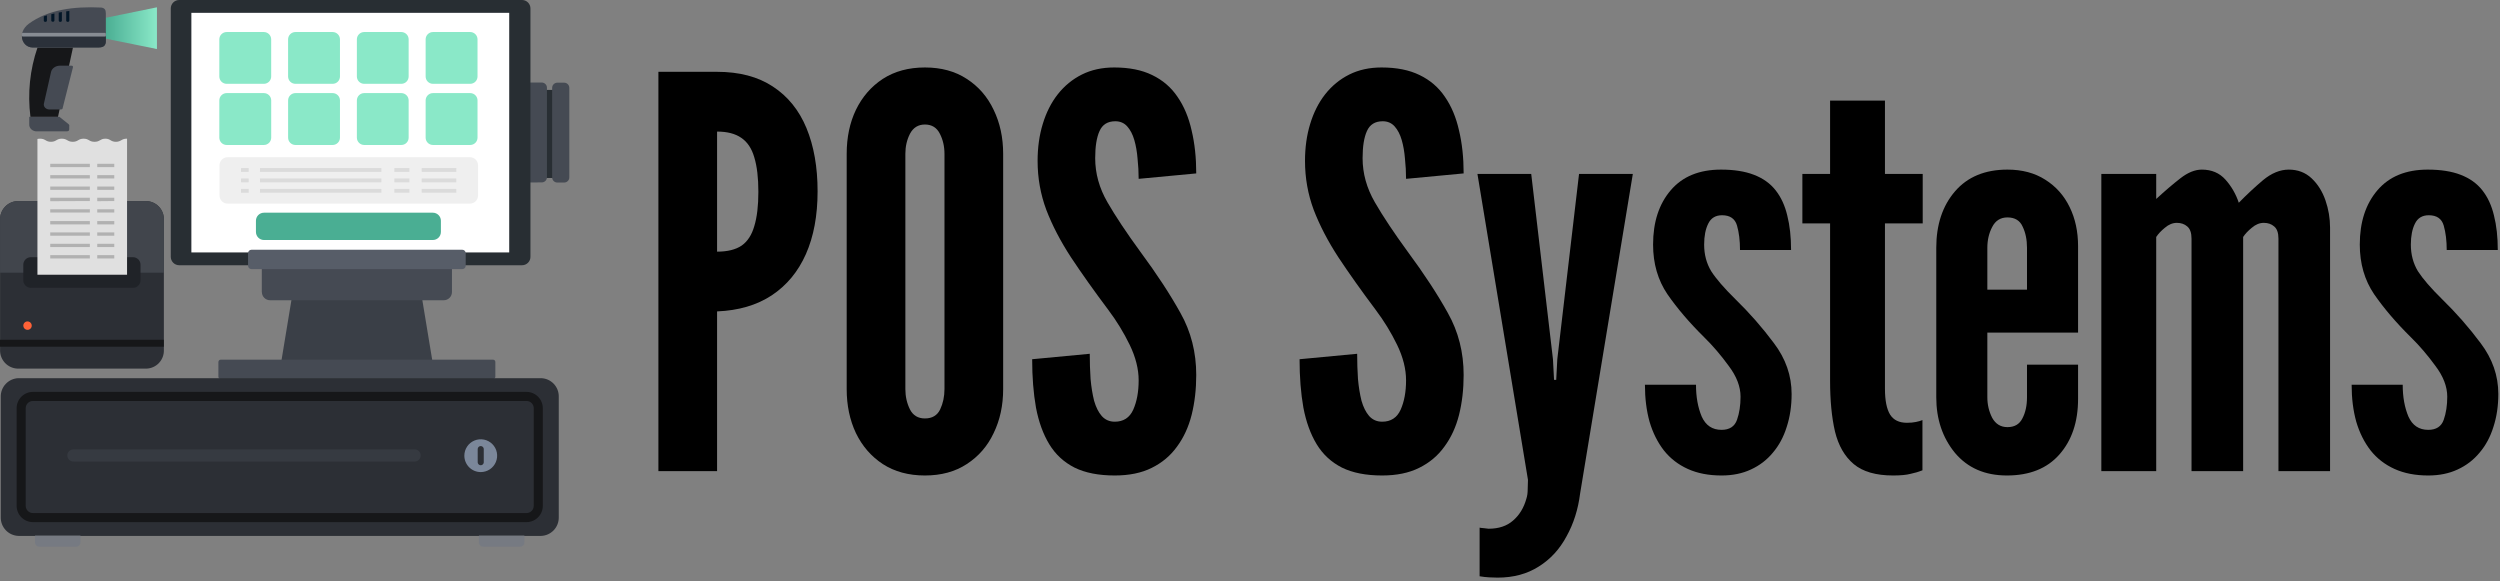 <svg width="589" height="137" viewBox="0 0 589 137" fill="none" xmlns="http://www.w3.org/2000/svg">
<rect x="0" y="0" width="589" height="137" fill="#808080" stroke="none"/>
<path fill-rule="evenodd" clip-rule="evenodd" d="M0.016 51.738V82.48C-0.007 83.604 0.413 84.692 1.185 85.509C1.957 86.326 3.019 86.807 4.143 86.847H34.489C35.614 86.814 36.68 86.335 37.453 85.516C38.225 84.697 38.642 83.605 38.61 82.48V51.738C38.642 50.612 38.225 49.52 37.453 48.702C36.68 47.883 35.614 47.404 34.489 47.37H4.143C3.019 47.411 1.957 47.892 1.185 48.709C0.413 49.526 -0.007 50.614 0.016 51.738Z" fill="#2C2F35"/>
<path fill-rule="evenodd" clip-rule="evenodd" d="M0.016 64.235V51.738C-0.007 50.614 0.413 49.526 1.185 48.709C1.957 47.892 3.019 47.411 4.143 47.37H34.489C35.614 47.404 36.68 47.883 37.453 48.702C38.225 49.52 38.642 50.612 38.61 51.738V64.235H0.016Z" fill="#41454C"/>
<path fill-rule="evenodd" clip-rule="evenodd" d="M5.486 62.426V65.98C5.479 66.213 5.518 66.446 5.601 66.665C5.684 66.884 5.81 67.084 5.97 67.254C6.131 67.424 6.323 67.561 6.537 67.656C6.751 67.751 6.981 67.804 7.215 67.81H31.385C31.618 67.803 31.848 67.75 32.061 67.654C32.274 67.559 32.466 67.422 32.626 67.252C32.786 67.082 32.911 66.882 32.993 66.664C33.076 66.445 33.115 66.213 33.108 65.98V62.426C33.115 62.192 33.076 61.96 32.993 61.742C32.911 61.523 32.786 61.323 32.626 61.153C32.466 60.983 32.274 60.847 32.061 60.751C31.848 60.655 31.618 60.602 31.385 60.595H7.215C6.743 60.609 6.296 60.81 5.972 61.153C5.648 61.496 5.473 61.954 5.486 62.426Z" fill="#202328"/>
<path fill-rule="evenodd" clip-rule="evenodd" d="M6.481 75.726C6.679 75.725 6.872 75.782 7.036 75.891C7.2 75.999 7.329 76.155 7.405 76.336C7.481 76.518 7.502 76.719 7.464 76.912C7.426 77.105 7.332 77.283 7.193 77.423C7.054 77.563 6.876 77.658 6.683 77.697C6.49 77.736 6.289 77.716 6.107 77.641C5.925 77.566 5.769 77.439 5.659 77.275C5.55 77.111 5.491 76.918 5.491 76.721C5.491 76.458 5.595 76.206 5.781 76.019C5.966 75.832 6.218 75.727 6.481 75.726Z" fill="#FF6237"/>
<path fill-rule="evenodd" clip-rule="evenodd" d="M8.82 64.727V32.743C9.027 32.694 9.239 32.671 9.452 32.673C10.731 32.673 10.731 33.407 12.005 33.407C13.278 33.407 13.278 32.673 14.558 32.673C15.837 32.673 15.864 33.407 17.143 33.407C18.422 33.407 18.416 32.673 19.696 32.673C20.975 32.673 20.969 33.407 22.275 33.407C23.581 33.407 23.555 32.695 24.78 32.673C26.006 32.652 26.049 33.407 27.301 33.407C28.553 33.407 28.58 32.673 29.854 32.673H29.934V64.727H8.82Z" fill="#E0E0E0"/>
<path fill-rule="evenodd" clip-rule="evenodd" d="M11.833 60.89V60.108H21.168V60.89H11.833ZM22.907 60.89V60.108H26.926V60.89H22.907ZM11.833 58.214V57.432H21.168V58.214H11.833ZM22.907 58.214V57.432H26.926V58.214H22.907ZM11.833 55.538V54.756H21.168V55.538H11.833ZM22.907 55.538V54.756H26.926V55.538H22.907ZM11.833 52.862V52.08H21.168V52.862H11.833ZM22.907 52.862V52.08H26.926V52.862H22.907ZM11.833 50.079V49.297H21.168V50.079H11.833ZM22.907 50.079V49.297H26.926V50.079H22.907ZM11.833 47.403V46.584H21.168V47.365L11.833 47.403ZM22.907 47.403V46.584H26.926V47.365L22.907 47.403ZM11.833 44.727V43.945H21.168V44.727H11.833ZM22.907 44.727V43.945H26.926V44.727H22.907ZM11.833 42.05V41.269H21.168V42.05H11.833ZM22.907 42.05V41.269H26.926V42.05H22.907ZM11.833 39.374V38.593H21.168V39.374H11.833ZM22.907 39.374V38.593H26.926V39.374H22.907Z" fill="#B1B1B1"/>
<path fill-rule="evenodd" clip-rule="evenodd" d="M0 81.688V80.045H38.594V81.688H0Z" fill="#161719"/>
<path fill-rule="evenodd" clip-rule="evenodd" d="M66.165 85.815L69.906 63.154H80.204H98.256L101.896 85.2L66.165 85.815Z" fill="#3A3F47"/>
<path fill-rule="evenodd" clip-rule="evenodd" d="M51.452 85.275V88.748C51.452 88.89 51.509 89.026 51.609 89.127C51.709 89.227 51.846 89.283 51.987 89.283H116.17C116.312 89.283 116.448 89.227 116.548 89.127C116.649 89.026 116.705 88.89 116.705 88.748V85.275C116.705 85.133 116.649 84.997 116.548 84.896C116.448 84.796 116.312 84.74 116.17 84.74H51.993C51.851 84.74 51.715 84.796 51.614 84.896C51.514 84.997 51.458 85.133 51.458 85.275H51.452Z" fill="#454A53"/>
<path fill-rule="evenodd" clip-rule="evenodd" d="M128.613 21.184V41.934H130.347V21.184H128.613Z" fill="#282E33"/>
<path fill-rule="evenodd" clip-rule="evenodd" d="M123.893 42.993V19.444H127.639C127.963 19.444 128.273 19.573 128.502 19.802C128.731 20.03 128.86 20.341 128.86 20.664V41.752C128.86 41.912 128.829 42.072 128.768 42.22C128.707 42.369 128.617 42.504 128.504 42.618C128.391 42.732 128.256 42.822 128.107 42.884C127.959 42.946 127.8 42.977 127.639 42.977L123.893 42.993Z" fill="#454A53"/>
<path fill-rule="evenodd" clip-rule="evenodd" d="M130.085 41.789V20.702C130.085 20.378 130.213 20.067 130.442 19.837C130.671 19.607 130.981 19.478 131.305 19.476H132.911C133.235 19.478 133.545 19.607 133.774 19.837C134.003 20.067 134.131 20.378 134.131 20.702V41.789C134.132 41.95 134.101 42.108 134.04 42.257C133.979 42.405 133.889 42.54 133.775 42.654C133.662 42.767 133.527 42.857 133.379 42.918C133.23 42.979 133.071 43.01 132.911 43.009H131.305C131.145 43.01 130.986 42.979 130.838 42.918C130.689 42.857 130.554 42.767 130.441 42.654C130.327 42.54 130.238 42.405 130.177 42.257C130.115 42.108 130.084 41.95 130.085 41.789Z" fill="#454A53"/>
<path fill-rule="evenodd" clip-rule="evenodd" d="M42.22 62.491H122.994C123.254 62.491 123.511 62.44 123.751 62.34C123.992 62.241 124.21 62.095 124.394 61.911C124.578 61.727 124.724 61.509 124.823 61.269C124.923 61.028 124.974 60.771 124.974 60.511V1.986C124.974 1.46 124.765 0.956 124.394 0.583C124.023 0.211 123.519 0.001 122.994 0H42.22C41.693 0 41.188 0.209 40.816 0.582C40.444 0.954 40.234 1.459 40.234 1.986V60.511C40.236 61.036 40.446 61.54 40.818 61.911C41.19 62.282 41.694 62.491 42.22 62.491Z" fill="#282E33"/>
<path fill-rule="evenodd" clip-rule="evenodd" d="M45.089 59.472H119.97V3.024H45.089V59.472Z" fill="white"/>
<path fill-rule="evenodd" clip-rule="evenodd" d="M51.72 46.065V38.936C51.72 38.434 51.92 37.952 52.275 37.597C52.63 37.241 53.112 37.042 53.615 37.042H110.727C111.23 37.042 111.712 37.241 112.068 37.596C112.424 37.952 112.625 38.433 112.627 38.936V46.065C112.627 46.569 112.427 47.053 112.07 47.409C111.714 47.765 111.231 47.965 110.727 47.965H53.615C53.365 47.965 53.118 47.916 52.888 47.821C52.658 47.725 52.449 47.585 52.273 47.408C52.097 47.232 51.958 47.023 51.863 46.792C51.768 46.562 51.719 46.315 51.72 46.065Z" fill="#EFEFEF"/>
<path fill-rule="evenodd" clip-rule="evenodd" d="M60.299 54.645V52.012C60.299 51.762 60.347 51.515 60.442 51.285C60.537 51.054 60.676 50.845 60.852 50.668C61.028 50.492 61.237 50.352 61.468 50.256C61.698 50.161 61.945 50.112 62.194 50.112H101.981C102.484 50.113 102.966 50.314 103.321 50.67C103.677 51.026 103.876 51.509 103.876 52.012V54.645C103.876 55.148 103.677 55.63 103.321 55.986C102.966 56.343 102.484 56.543 101.981 56.545H62.194C61.945 56.545 61.698 56.496 61.468 56.4C61.237 56.304 61.028 56.164 60.852 55.988C60.676 55.812 60.537 55.602 60.442 55.371C60.347 55.141 60.299 54.894 60.299 54.645Z" fill="#4AAE93"/>
<path fill-rule="evenodd" clip-rule="evenodd" d="M51.672 32.428V23.662C51.672 23.434 51.717 23.21 51.803 23C51.89 22.79 52.018 22.6 52.178 22.439C52.339 22.279 52.529 22.151 52.739 22.064C52.949 21.977 53.173 21.933 53.401 21.933H62.167C62.394 21.933 62.619 21.977 62.829 22.064C63.038 22.151 63.229 22.279 63.39 22.439C63.55 22.6 63.677 22.79 63.764 23C63.851 23.21 63.896 23.434 63.896 23.662V32.428C63.896 32.887 63.714 33.326 63.39 33.651C63.065 33.975 62.626 34.157 62.167 34.157H53.401C52.942 34.157 52.502 33.975 52.178 33.651C51.854 33.326 51.672 32.887 51.672 32.428ZM67.878 32.428V23.662C67.878 23.204 68.059 22.765 68.382 22.441C68.705 22.117 69.144 21.934 69.601 21.933H78.368C78.595 21.933 78.82 21.977 79.029 22.064C79.239 22.151 79.43 22.279 79.59 22.439C79.751 22.6 79.878 22.79 79.965 23C80.052 23.21 80.097 23.434 80.097 23.662V32.428C80.097 32.887 79.915 33.326 79.59 33.651C79.266 33.975 78.826 34.157 78.368 34.157H69.601C69.374 34.157 69.15 34.112 68.941 34.025C68.731 33.938 68.541 33.811 68.381 33.65C68.221 33.49 68.094 33.299 68.007 33.089C67.921 32.88 67.877 32.655 67.878 32.428ZM84.079 32.428V23.662C84.079 23.434 84.123 23.21 84.21 23C84.297 22.79 84.424 22.6 84.585 22.439C84.746 22.279 84.936 22.151 85.146 22.064C85.356 21.977 85.58 21.933 85.807 21.933H94.569C95.023 21.938 95.458 22.123 95.777 22.447C96.097 22.77 96.276 23.207 96.276 23.662V32.428C96.277 32.655 96.233 32.881 96.146 33.091C96.059 33.301 95.932 33.492 95.771 33.652C95.611 33.813 95.42 33.94 95.21 34.027C95 34.113 94.775 34.158 94.547 34.157H85.807C85.349 34.157 84.909 33.975 84.585 33.651C84.261 33.326 84.079 32.887 84.079 32.428ZM100.279 32.428V23.662C100.279 23.434 100.324 23.21 100.411 23C100.498 22.79 100.625 22.6 100.786 22.439C100.946 22.279 101.137 22.151 101.347 22.064C101.556 21.977 101.781 21.933 102.008 21.933H110.775C111.002 21.933 111.227 21.977 111.436 22.064C111.646 22.151 111.837 22.279 111.997 22.439C112.158 22.6 112.285 22.79 112.372 23C112.459 23.21 112.504 23.434 112.504 23.662V32.428C112.504 32.887 112.321 33.326 111.997 33.651C111.673 33.975 111.233 34.157 110.775 34.157H102.008C101.55 34.157 101.11 33.975 100.786 33.651C100.462 33.326 100.279 32.887 100.279 32.428ZM51.672 18.02V9.275C51.672 8.817 51.854 8.377 52.178 8.053C52.502 7.729 52.942 7.546 53.401 7.546H62.167C62.625 7.548 63.063 7.731 63.386 8.055C63.709 8.379 63.891 8.818 63.891 9.275V18.02C63.891 18.478 63.709 18.917 63.386 19.241C63.063 19.565 62.625 19.748 62.167 19.749H53.401C52.942 19.749 52.502 19.567 52.178 19.243C51.854 18.919 51.672 18.479 51.672 18.02ZM67.873 18.02V9.275C67.873 9.048 67.917 8.823 68.004 8.614C68.091 8.404 68.218 8.213 68.379 8.053C68.539 7.892 68.73 7.765 68.94 7.678C69.149 7.591 69.374 7.546 69.601 7.546H78.368C78.826 7.546 79.266 7.729 79.59 8.053C79.915 8.377 80.097 8.817 80.097 9.275V18.02C80.097 18.247 80.052 18.472 79.965 18.682C79.878 18.892 79.751 19.082 79.59 19.243C79.43 19.403 79.239 19.531 79.029 19.617C78.82 19.704 78.595 19.749 78.368 19.749H69.601C69.374 19.749 69.149 19.704 68.94 19.617C68.73 19.531 68.539 19.403 68.379 19.243C68.218 19.082 68.091 18.892 68.004 18.682C67.917 18.472 67.873 18.247 67.873 18.02ZM84.079 18.02V9.275C84.079 8.817 84.261 8.377 84.585 8.053C84.909 7.729 85.349 7.546 85.807 7.546H94.569C95.023 7.552 95.458 7.737 95.777 8.06C96.097 8.384 96.276 8.82 96.276 9.275V18.02C96.276 18.247 96.231 18.472 96.144 18.682C96.058 18.892 95.93 19.082 95.77 19.243C95.609 19.403 95.419 19.531 95.209 19.617C94.999 19.704 94.774 19.749 94.547 19.749H85.807C85.349 19.749 84.909 19.567 84.585 19.243C84.261 18.919 84.079 18.479 84.079 18.02ZM100.279 18.02V9.275C100.279 8.817 100.462 8.377 100.786 8.053C101.11 7.729 101.55 7.546 102.008 7.546H110.775C111.233 7.546 111.673 7.729 111.997 8.053C112.321 8.377 112.504 8.817 112.504 9.275V18.02C112.504 18.247 112.459 18.472 112.372 18.682C112.285 18.892 112.158 19.082 111.997 19.243C111.837 19.403 111.646 19.531 111.436 19.617C111.227 19.704 111.002 19.749 110.775 19.749H102.008C101.55 19.749 101.11 19.567 100.786 19.243C100.462 18.919 100.279 18.479 100.279 18.02Z" fill="#8AE8C8"/>
<path fill-rule="evenodd" clip-rule="evenodd" d="M61.247 45.407V44.503H89.853V45.407H61.247ZM61.247 42.956V42.051H89.853V42.956H61.247ZM61.247 40.499V39.595H89.853V40.499H61.247Z" fill="#DBDBDB"/>
<path fill-rule="evenodd" clip-rule="evenodd" d="M99.348 45.407V44.503H107.515V45.407H99.348ZM99.348 42.956V42.051H107.515V42.956H99.348ZM99.348 40.499V39.595H107.515V40.499H99.348Z" fill="#DBDBDB"/>
<path fill-rule="evenodd" clip-rule="evenodd" d="M92.909 45.407V44.503H96.458V45.407H92.909ZM92.909 42.956V42.051H96.458V42.956H92.909ZM92.909 40.499V39.595H96.458V40.499H92.909Z" fill="#DBDBDB"/>
<path fill-rule="evenodd" clip-rule="evenodd" d="M56.783 45.412V44.503H58.592V45.412H56.783ZM56.783 42.956V42.051H58.592V42.956H56.783ZM56.783 40.499V39.595H58.592V40.499H56.783Z" fill="#DBDBDB"/>
<path fill-rule="evenodd" clip-rule="evenodd" d="M61.68 68.812V62.876H106.482V68.812C106.481 69.323 106.277 69.813 105.915 70.174C105.552 70.536 105.062 70.738 104.55 70.738H63.628C63.117 70.738 62.626 70.536 62.264 70.174C61.902 69.813 61.698 69.323 61.696 68.812H61.68Z" fill="#454A53"/>
<path fill-rule="evenodd" clip-rule="evenodd" d="M58.442 59.644V62.603C58.442 62.816 58.527 63.02 58.677 63.171C58.828 63.321 59.032 63.406 59.245 63.406H108.918C109.131 63.406 109.335 63.321 109.485 63.171C109.636 63.02 109.72 62.816 109.72 62.603V59.644C109.72 59.431 109.636 59.226 109.485 59.076C109.335 58.925 109.131 58.841 108.918 58.841H59.245C59.032 58.841 58.828 58.925 58.677 59.076C58.527 59.226 58.442 59.431 58.442 59.644Z" fill="#575D68"/>
<path fill-rule="evenodd" clip-rule="evenodd" d="M0.179 93.522V121.835C0.149 122.976 0.573 124.083 1.357 124.913C2.142 125.743 3.223 126.227 4.365 126.261H127.463C128.603 126.227 129.684 125.742 130.468 124.913C131.252 124.083 131.674 122.976 131.643 121.835V93.522C131.662 92.956 131.569 92.392 131.368 91.863C131.168 91.333 130.865 90.848 130.476 90.437C130.088 90.025 129.621 89.695 129.104 89.465C128.586 89.234 128.029 89.109 127.463 89.096H4.365C3.223 89.128 2.14 89.613 1.356 90.443C0.571 91.273 0.148 92.38 0.179 93.522Z" fill="#2C2F35"/>
<path fill-rule="evenodd" clip-rule="evenodd" d="M3.92 119.18V96.166C3.92 95.149 4.324 94.174 5.043 93.455C5.761 92.735 6.736 92.33 7.753 92.329H124.048C125.065 92.33 126.041 92.735 126.76 93.454C127.479 94.174 127.884 95.149 127.885 96.166V119.18C127.884 120.197 127.479 121.172 126.76 121.89C126.04 122.609 125.065 123.012 124.048 123.012H7.753C6.737 123.011 5.763 122.607 5.044 121.888C4.326 121.17 3.922 120.196 3.92 119.18ZM125.75 119.18V96.166C125.749 95.716 125.569 95.284 125.25 94.966C124.931 94.648 124.498 94.47 124.048 94.47H7.753C7.303 94.47 6.871 94.648 6.553 94.966C6.235 95.285 6.056 95.716 6.056 96.166V119.18C6.057 119.63 6.237 120.06 6.554 120.378C6.872 120.696 7.303 120.875 7.753 120.877H124.048C124.498 120.875 124.929 120.696 125.248 120.379C125.567 120.061 125.747 119.63 125.75 119.18Z" fill="#161719"/>
<path fill-rule="evenodd" clip-rule="evenodd" d="M109.399 107.352C109.4 106.588 109.628 105.841 110.053 105.207C110.478 104.572 111.082 104.077 111.788 103.786C112.495 103.494 113.271 103.418 114.021 103.568C114.77 103.718 115.458 104.086 115.998 104.627C116.538 105.167 116.905 105.856 117.054 106.605C117.203 107.355 117.126 108.132 116.833 108.837C116.54 109.543 116.045 110.146 115.41 110.571C114.774 110.995 114.028 111.222 113.264 111.222C112.756 111.222 112.253 111.121 111.783 110.927C111.314 110.732 110.888 110.447 110.529 110.088C110.17 109.728 109.886 109.302 109.692 108.832C109.498 108.363 109.399 107.86 109.399 107.352ZM113.975 108.958V105.746C113.96 105.568 113.878 105.401 113.746 105.28C113.613 105.158 113.44 105.091 113.261 105.091C113.081 105.091 112.908 105.158 112.776 105.28C112.644 105.401 112.562 105.568 112.546 105.746V108.958C112.562 109.136 112.644 109.303 112.776 109.424C112.908 109.546 113.081 109.613 113.261 109.613C113.44 109.613 113.613 109.546 113.746 109.424C113.878 109.303 113.96 109.136 113.975 108.958Z" fill="#7B879A"/>
<path fill-rule="evenodd" clip-rule="evenodd" d="M15.856 107.309C15.856 106.931 16.005 106.569 16.272 106.301C16.539 106.033 16.901 105.882 17.279 105.88H97.775C98.138 105.903 98.479 106.062 98.728 106.328C98.977 106.593 99.116 106.943 99.116 107.307C99.116 107.67 98.977 108.021 98.728 108.286C98.479 108.551 98.138 108.711 97.775 108.733H17.279C16.902 108.731 16.541 108.581 16.274 108.314C16.007 108.048 15.857 107.686 15.856 107.309Z" fill="#363A41"/>
<path fill-rule="evenodd" clip-rule="evenodd" d="M8.25 127.797V126.191H18.954V127.797C18.954 128.064 18.849 128.32 18.66 128.508C18.471 128.697 18.215 128.803 17.948 128.803H9.257C8.99 128.803 8.734 128.697 8.545 128.508C8.356 128.32 8.25 128.064 8.25 127.797ZM112.835 127.797V126.191H123.54V127.797C123.54 128.064 123.433 128.32 123.245 128.508C123.056 128.697 122.8 128.803 122.533 128.803H113.842C113.575 128.803 113.319 128.697 113.13 128.508C112.941 128.32 112.835 128.064 112.835 127.797Z" fill="#767A82"/>
<path fill-rule="evenodd" clip-rule="evenodd" d="M36.972 11.558V1.72L24.795 4.212V9.085L36.972 11.558Z" fill="url(#paint0_linear_1_83)"/>
<path fill-rule="evenodd" clip-rule="evenodd" d="M16.313 29.694V30.446C16.313 30.762 16.163 30.949 15.657 30.949H8.782C8.528 30.966 8.273 30.933 8.034 30.852C7.796 30.773 7.579 30.647 7.399 30.486C7.219 30.324 7.08 30.129 6.991 29.915C6.902 29.7 6.865 29.471 6.883 29.243V27.514H13.992L16.083 29.187C16.169 29.246 16.237 29.323 16.281 29.412C16.325 29.5 16.343 29.597 16.334 29.694H16.313Z" fill="#454A53"/>
<path fill-rule="evenodd" clip-rule="evenodd" d="M7.17 27.514C6.467 22.011 7.04 16.416 8.843 11.178H17.196L13.667 27.514H7.159H7.17Z" fill="#161719"/>
<path fill-rule="evenodd" clip-rule="evenodd" d="M7.617 11.178H23.283C24.536 11.178 24.935 10.605 24.935 9.692V3.163C24.935 2.319 24.669 1.888 23.839 1.779C17.303 1.479 11.348 2.254 6.751 5.618C3.931 7.757 5.26 11.178 7.617 11.178Z" fill="#454A53"/>
<path fill-rule="evenodd" clip-rule="evenodd" d="M14.773 25.424L17.184 15.874C17.23 15.636 17.148 15.477 16.846 15.477H14.042C13.573 15.491 13.122 15.639 12.76 15.898C12.397 16.157 12.143 16.512 12.037 16.91L10.356 24.36C10.306 24.536 10.305 24.719 10.352 24.896C10.399 25.072 10.492 25.237 10.626 25.376C10.759 25.516 10.928 25.626 11.119 25.698C11.31 25.77 11.518 25.803 11.726 25.793H14.28C14.636 25.793 14.736 25.662 14.787 25.427L14.773 25.424Z" fill="#454A53"/>
<path fill-rule="evenodd" clip-rule="evenodd" d="M11.057 4.871V3.623C10.809 3.697 10.561 3.774 10.318 3.855V4.867C10.317 4.905 10.325 4.943 10.343 4.978C10.361 5.014 10.388 5.046 10.422 5.073C10.456 5.1 10.496 5.122 10.541 5.137C10.586 5.151 10.634 5.159 10.683 5.159C10.781 5.159 10.876 5.129 10.946 5.075C11.016 5.021 11.056 4.947 11.057 4.871ZM12.82 4.871V3.17C12.572 3.226 12.324 3.286 12.081 3.349V4.867C12.091 4.939 12.134 5.005 12.203 5.053C12.271 5.1 12.36 5.127 12.453 5.127C12.545 5.127 12.634 5.1 12.702 5.053C12.771 5.005 12.814 4.939 12.825 4.867L12.82 4.871ZM14.578 4.871V2.832C14.33 2.871 14.082 2.917 13.834 2.963V4.871C13.834 4.947 13.873 5.02 13.943 5.075C14.012 5.129 14.106 5.159 14.204 5.159C14.302 5.159 14.396 5.129 14.466 5.075C14.535 5.02 14.574 4.947 14.574 4.871H14.578ZM16.337 4.871V2.579C16.088 2.608 15.841 2.639 15.597 2.674V4.867C15.597 4.944 15.636 5.017 15.705 5.071C15.775 5.125 15.869 5.155 15.967 5.155C16.065 5.155 16.159 5.125 16.228 5.071C16.297 5.017 16.337 4.944 16.337 4.867V4.871Z" fill="#021627"/>
<path fill-rule="evenodd" clip-rule="evenodd" d="M24.935 9.622V8.598H5.159C5.177 9.276 5.441 9.921 5.896 10.401C6.351 10.88 6.963 11.158 7.606 11.178H23.282C24.535 11.178 24.935 10.578 24.935 9.622Z" fill="#2B313A"/>
<path fill-rule="evenodd" clip-rule="evenodd" d="M24.935 7.967V8.374C24.935 8.434 24.912 8.491 24.872 8.533C24.832 8.575 24.777 8.598 24.72 8.598H5.373C5.316 8.598 5.262 8.575 5.222 8.533C5.181 8.491 5.159 8.434 5.159 8.374V7.967C5.159 7.907 5.181 7.849 5.221 7.807C5.262 7.764 5.316 7.739 5.373 7.738H24.72C24.777 7.739 24.832 7.764 24.872 7.807C24.912 7.849 24.935 7.907 24.935 7.967Z" fill="#878C93"/>
<path d="M572.093 112.024C569.064 112.024 566.418 111.512 564.157 110.488C561.896 109.464 560.018 108.013 558.525 106.136C557.032 104.216 555.901 101.955 555.133 99.352C554.408 96.749 554.045 93.848 554.045 90.648H566.077C566.077 93.507 566.525 96.003 567.421 98.136C568.36 100.227 569.917 101.272 572.093 101.272C573.97 101.272 575.186 100.483 575.741 98.904C576.296 97.325 576.573 95.512 576.573 93.464C576.573 91.075 575.634 88.643 573.757 86.168C571.922 83.651 570.002 81.411 567.997 79.448C564.541 76.035 561.661 72.664 559.357 69.336C557.096 66.008 555.965 62.104 555.965 57.624C555.965 52.333 557.352 48.067 560.125 44.824C562.898 41.581 566.845 39.96 571.965 39.96C575.037 39.96 577.618 40.365 579.709 41.176C581.842 41.987 583.549 43.203 584.829 44.824C586.109 46.445 587.026 48.429 587.581 50.776C588.178 53.123 588.477 55.832 588.477 58.904H576.445C576.445 56.685 576.21 54.765 575.741 53.144C575.272 51.523 574.098 50.712 572.221 50.712C570.685 50.712 569.597 51.373 568.957 52.696C568.317 53.976 567.997 55.619 567.997 57.624C567.997 59.971 568.552 62.061 569.661 63.896C570.813 65.688 572.712 67.885 575.357 70.488C578.685 73.731 581.714 77.187 584.445 80.856C587.218 84.525 588.605 88.515 588.605 92.824C588.605 95.64 588.221 98.221 587.453 100.568C586.728 102.915 585.64 104.941 584.189 106.648C582.781 108.355 581.053 109.677 579.005 110.616C577 111.555 574.696 112.024 572.093 112.024Z" fill="black"/>
<path d="M495.075 111V40.984H508.003V46.872C510.094 44.952 511.992 43.331 513.699 42.008C515.448 40.643 517.134 39.96 518.755 39.96C521.059 39.96 522.915 40.749 524.323 42.328C525.731 43.907 526.776 45.72 527.459 47.768C529.294 45.891 531.192 44.12 533.155 42.456C535.16 40.792 537.187 39.96 539.235 39.96C541.368 39.96 543.16 40.643 544.611 42.008C546.062 43.373 547.15 45.101 547.875 47.192C548.6 49.283 548.963 51.437 548.963 53.656V111H536.803V56.216C536.803 54.851 536.462 53.891 535.779 53.336C535.139 52.781 534.328 52.504 533.347 52.504C532.366 52.504 531.427 52.888 530.531 53.656C529.635 54.381 528.952 55.107 528.483 55.832V111H516.323V56.216C516.323 54.851 515.982 53.891 515.299 53.336C514.659 52.781 513.848 52.504 512.867 52.504C511.886 52.504 510.947 52.888 510.051 53.656C509.155 54.381 508.472 55.107 508.003 55.832V111H495.075Z" fill="black"/>
<path d="M472.825 112.024C467.662 112.024 463.588 110.253 460.601 106.712C457.657 103.128 456.185 98.755 456.185 93.592V58.392C456.185 52.931 457.657 48.493 460.601 45.08C463.545 41.667 467.662 39.96 472.953 39.96C476.409 39.96 479.374 40.749 481.849 42.328C484.366 43.907 486.286 46.061 487.609 48.792C488.932 51.48 489.593 54.552 489.593 58.008V78.36H468.217V93.592C468.217 95.341 468.601 96.963 469.369 98.456C470.18 99.907 471.374 100.632 472.953 100.632C474.617 100.632 475.79 99.949 476.473 98.584C477.198 97.219 477.561 95.555 477.561 93.592V85.912H489.593V93.976C489.593 99.395 488.121 103.768 485.177 107.096C482.276 110.381 478.158 112.024 472.825 112.024ZM468.217 68.248H477.561V58.392C477.561 56.472 477.22 54.808 476.537 53.4C475.897 51.949 474.702 51.224 472.953 51.224C471.332 51.224 470.137 51.971 469.369 53.464C468.601 54.915 468.217 56.557 468.217 58.392V68.248Z" fill="black"/>
<path d="M446.016 112.024C441.963 112.024 438.869 111.128 436.736 109.336C434.603 107.544 433.131 104.984 432.32 101.656C431.552 98.328 431.168 94.36 431.168 89.752V52.632H424.64V40.984H431.168V23.704H444.096V40.984H452.992V52.632H444.096V91.608C444.096 94.339 444.501 96.365 445.312 97.688C446.123 98.968 447.445 99.608 449.28 99.608C450.091 99.608 450.795 99.544 451.392 99.416C452.032 99.288 452.544 99.139 452.928 98.968V110.808C452.075 111.149 451.136 111.427 450.112 111.64C449.131 111.896 447.765 112.024 446.016 112.024Z" fill="black"/>
<path d="M405.593 112.024C402.564 112.024 399.918 111.512 397.657 110.488C395.396 109.464 393.518 108.013 392.025 106.136C390.532 104.216 389.401 101.955 388.633 99.352C387.908 96.749 387.545 93.848 387.545 90.648H399.577C399.577 93.507 400.025 96.003 400.921 98.136C401.86 100.227 403.417 101.272 405.593 101.272C407.47 101.272 408.686 100.483 409.241 98.904C409.796 97.325 410.073 95.512 410.073 93.464C410.073 91.075 409.134 88.643 407.257 86.168C405.422 83.651 403.502 81.411 401.497 79.448C398.041 76.035 395.161 72.664 392.857 69.336C390.596 66.008 389.465 62.104 389.465 57.624C389.465 52.333 390.852 48.067 393.625 44.824C396.398 41.581 400.345 39.96 405.465 39.96C408.537 39.96 411.118 40.365 413.209 41.176C415.342 41.987 417.049 43.203 418.329 44.824C419.609 46.445 420.526 48.429 421.081 50.776C421.678 53.123 421.977 55.832 421.977 58.904H409.945C409.945 56.685 409.71 54.765 409.241 53.144C408.772 51.523 407.598 50.712 405.721 50.712C404.185 50.712 403.097 51.373 402.457 52.696C401.817 53.976 401.497 55.619 401.497 57.624C401.497 59.971 402.052 62.061 403.161 63.896C404.313 65.688 406.212 67.885 408.857 70.488C412.185 73.731 415.214 77.187 417.945 80.856C420.718 84.525 422.105 88.515 422.105 92.824C422.105 95.64 421.721 98.221 420.953 100.568C420.228 102.915 419.14 104.941 417.689 106.648C416.281 108.355 414.553 109.677 412.505 110.616C410.5 111.555 408.196 112.024 405.593 112.024Z" fill="black"/>
<path d="M352.821 136.088C352.266 136.088 351.605 136.067 350.837 136.024C350.069 135.981 349.322 135.896 348.597 135.768V124.312C348.725 124.355 349.066 124.397 349.621 124.44C350.176 124.525 350.538 124.568 350.709 124.568C353.098 124.568 355.018 123.928 356.469 122.648C357.962 121.368 359.008 119.661 359.605 117.528C359.818 116.888 359.925 116.141 359.925 115.288C359.968 114.435 359.989 113.688 359.989 113.048L348.085 40.984H360.757L365.877 84.632L366.133 89.496H366.645L366.901 84.632L372.021 40.984H384.693L372.277 116.248C371.808 120.003 370.741 123.373 369.077 126.36C367.456 129.389 365.28 131.757 362.549 133.464C359.818 135.213 356.576 136.088 352.821 136.088Z" fill="black"/>
<path d="M325.635 112.024C321.838 112.024 318.68 111.405 316.163 110.168C313.646 108.888 311.662 107.053 310.211 104.664C308.76 102.275 307.715 99.395 307.075 96.024C306.478 92.653 306.179 88.856 306.179 84.632L319.747 83.352C319.747 85.4 319.811 87.384 319.939 89.304C320.11 91.181 320.387 92.888 320.771 94.424C321.198 95.917 321.795 97.112 322.563 98.008C323.374 98.904 324.398 99.352 325.635 99.352C327.683 99.352 329.134 98.413 329.987 96.536C330.84 94.616 331.267 92.312 331.267 89.624C331.267 86.936 330.563 84.141 329.155 81.24C327.747 78.339 326.062 75.587 324.099 72.984C320.771 68.547 317.848 64.429 315.331 60.632C312.856 56.835 310.915 53.101 309.507 49.432C308.142 45.763 307.459 41.923 307.459 37.912C307.459 34.755 307.864 31.853 308.675 29.208C309.486 26.52 310.659 24.195 312.195 22.232C313.774 20.227 315.672 18.669 317.891 17.56C320.11 16.451 322.648 15.896 325.507 15.896C329.048 15.896 332.035 16.493 334.467 17.688C336.942 18.883 338.926 20.589 340.419 22.808C341.955 25.027 343.064 27.672 343.747 30.744C344.472 33.773 344.835 37.144 344.835 40.856L331.267 42.136C331.267 40.557 331.182 38.979 331.011 37.4C330.883 35.779 330.627 34.307 330.243 32.984C329.859 31.661 329.304 30.595 328.579 29.784C327.854 28.973 326.915 28.568 325.763 28.568C323.971 28.568 322.734 29.336 322.051 30.872C321.368 32.365 321.027 34.499 321.027 37.272C321.027 40.856 321.987 44.312 323.907 47.64C325.827 50.968 328.408 54.851 331.651 59.288C335.534 64.536 338.691 69.357 341.123 73.752C343.598 78.147 344.835 83.011 344.835 88.344C344.835 91.715 344.472 94.851 343.747 97.752C343.022 100.611 341.87 103.107 340.291 105.24C338.755 107.373 336.771 109.037 334.339 110.232C331.95 111.427 329.048 112.024 325.635 112.024Z" fill="black"/>
<path d="M262.635 112.024C258.838 112.024 255.68 111.405 253.163 110.168C250.646 108.888 248.662 107.053 247.211 104.664C245.76 102.275 244.715 99.395 244.075 96.024C243.478 92.653 243.179 88.856 243.179 84.632L256.747 83.352C256.747 85.4 256.811 87.384 256.939 89.304C257.11 91.181 257.387 92.888 257.771 94.424C258.198 95.917 258.795 97.112 259.563 98.008C260.374 98.904 261.398 99.352 262.635 99.352C264.683 99.352 266.134 98.413 266.987 96.536C267.84 94.616 268.267 92.312 268.267 89.624C268.267 86.936 267.563 84.141 266.155 81.24C264.747 78.339 263.062 75.587 261.099 72.984C257.771 68.547 254.848 64.429 252.331 60.632C249.856 56.835 247.915 53.101 246.507 49.432C245.142 45.763 244.459 41.923 244.459 37.912C244.459 34.755 244.864 31.853 245.675 29.208C246.486 26.52 247.659 24.195 249.195 22.232C250.774 20.227 252.672 18.669 254.891 17.56C257.11 16.451 259.648 15.896 262.507 15.896C266.048 15.896 269.035 16.493 271.467 17.688C273.942 18.883 275.926 20.589 277.419 22.808C278.955 25.027 280.064 27.672 280.747 30.744C281.472 33.773 281.835 37.144 281.835 40.856L268.267 42.136C268.267 40.557 268.182 38.979 268.011 37.4C267.883 35.779 267.627 34.307 267.243 32.984C266.859 31.661 266.304 30.595 265.579 29.784C264.854 28.973 263.915 28.568 262.763 28.568C260.971 28.568 259.734 29.336 259.051 30.872C258.368 32.365 258.027 34.499 258.027 37.272C258.027 40.856 258.987 44.312 260.907 47.64C262.827 50.968 265.408 54.851 268.651 59.288C272.534 64.536 275.691 69.357 278.123 73.752C280.598 78.147 281.835 83.011 281.835 88.344C281.835 91.715 281.472 94.851 280.747 97.752C280.022 100.611 278.87 103.107 277.291 105.24C275.755 107.373 273.771 109.037 271.339 110.232C268.95 111.427 266.048 112.024 262.635 112.024Z" fill="black"/>
<path d="M217.912 112.024C214.072 112.024 210.765 111.128 207.992 109.336C205.261 107.544 203.149 105.112 201.656 102.04C200.205 98.968 199.48 95.512 199.48 91.672V36.248C199.48 32.365 200.205 28.909 201.656 25.88C203.149 22.808 205.261 20.376 207.992 18.584C210.765 16.792 214.072 15.896 217.912 15.896C221.752 15.896 225.037 16.792 227.768 18.584C230.541 20.376 232.653 22.808 234.104 25.88C235.597 28.952 236.344 32.408 236.344 36.248V91.672C236.344 95.512 235.597 98.968 234.104 102.04C232.653 105.112 230.541 107.544 227.768 109.336C225.037 111.128 221.752 112.024 217.912 112.024ZM217.912 98.584C219.619 98.584 220.813 97.88 221.496 96.472C222.179 95.021 222.52 93.421 222.52 91.672V36.248C222.52 34.499 222.157 32.92 221.432 31.512C220.707 30.061 219.533 29.336 217.912 29.336C216.333 29.336 215.16 30.061 214.392 31.512C213.667 32.92 213.304 34.499 213.304 36.248V91.672C213.304 93.421 213.667 95.021 214.392 96.472C215.117 97.88 216.291 98.584 217.912 98.584Z" fill="black"/>
<path d="M155.12 111V16.92H168.944C174.192 16.92 178.565 18.072 182.064 20.376C185.605 22.68 188.251 25.944 190 30.168C191.749 34.392 192.624 39.363 192.624 45.08C192.624 50.797 191.707 55.725 189.872 59.864C188.037 64.003 185.349 67.245 181.808 69.592C178.309 71.896 174.021 73.155 168.944 73.368V111H155.12ZM168.944 59.288C171.376 59.288 173.296 58.819 174.704 57.88C176.112 56.899 177.115 55.363 177.712 53.272C178.352 51.181 178.672 48.493 178.672 45.208C178.672 41.88 178.352 39.171 177.712 37.08C177.115 34.989 176.091 33.453 174.64 32.472C173.232 31.491 171.333 31 168.944 31V59.288Z" fill="black"/>
<defs>
<linearGradient id="paint0_linear_1_83" x1="36.972" y1="6.641" x2="24.795" y2="6.641" gradientUnits="userSpaceOnUse">
<stop stop-color="#8AE8C8"/>
<stop offset="1" stop-color="#4AAE93"/>
</linearGradient>
</defs>
</svg>
